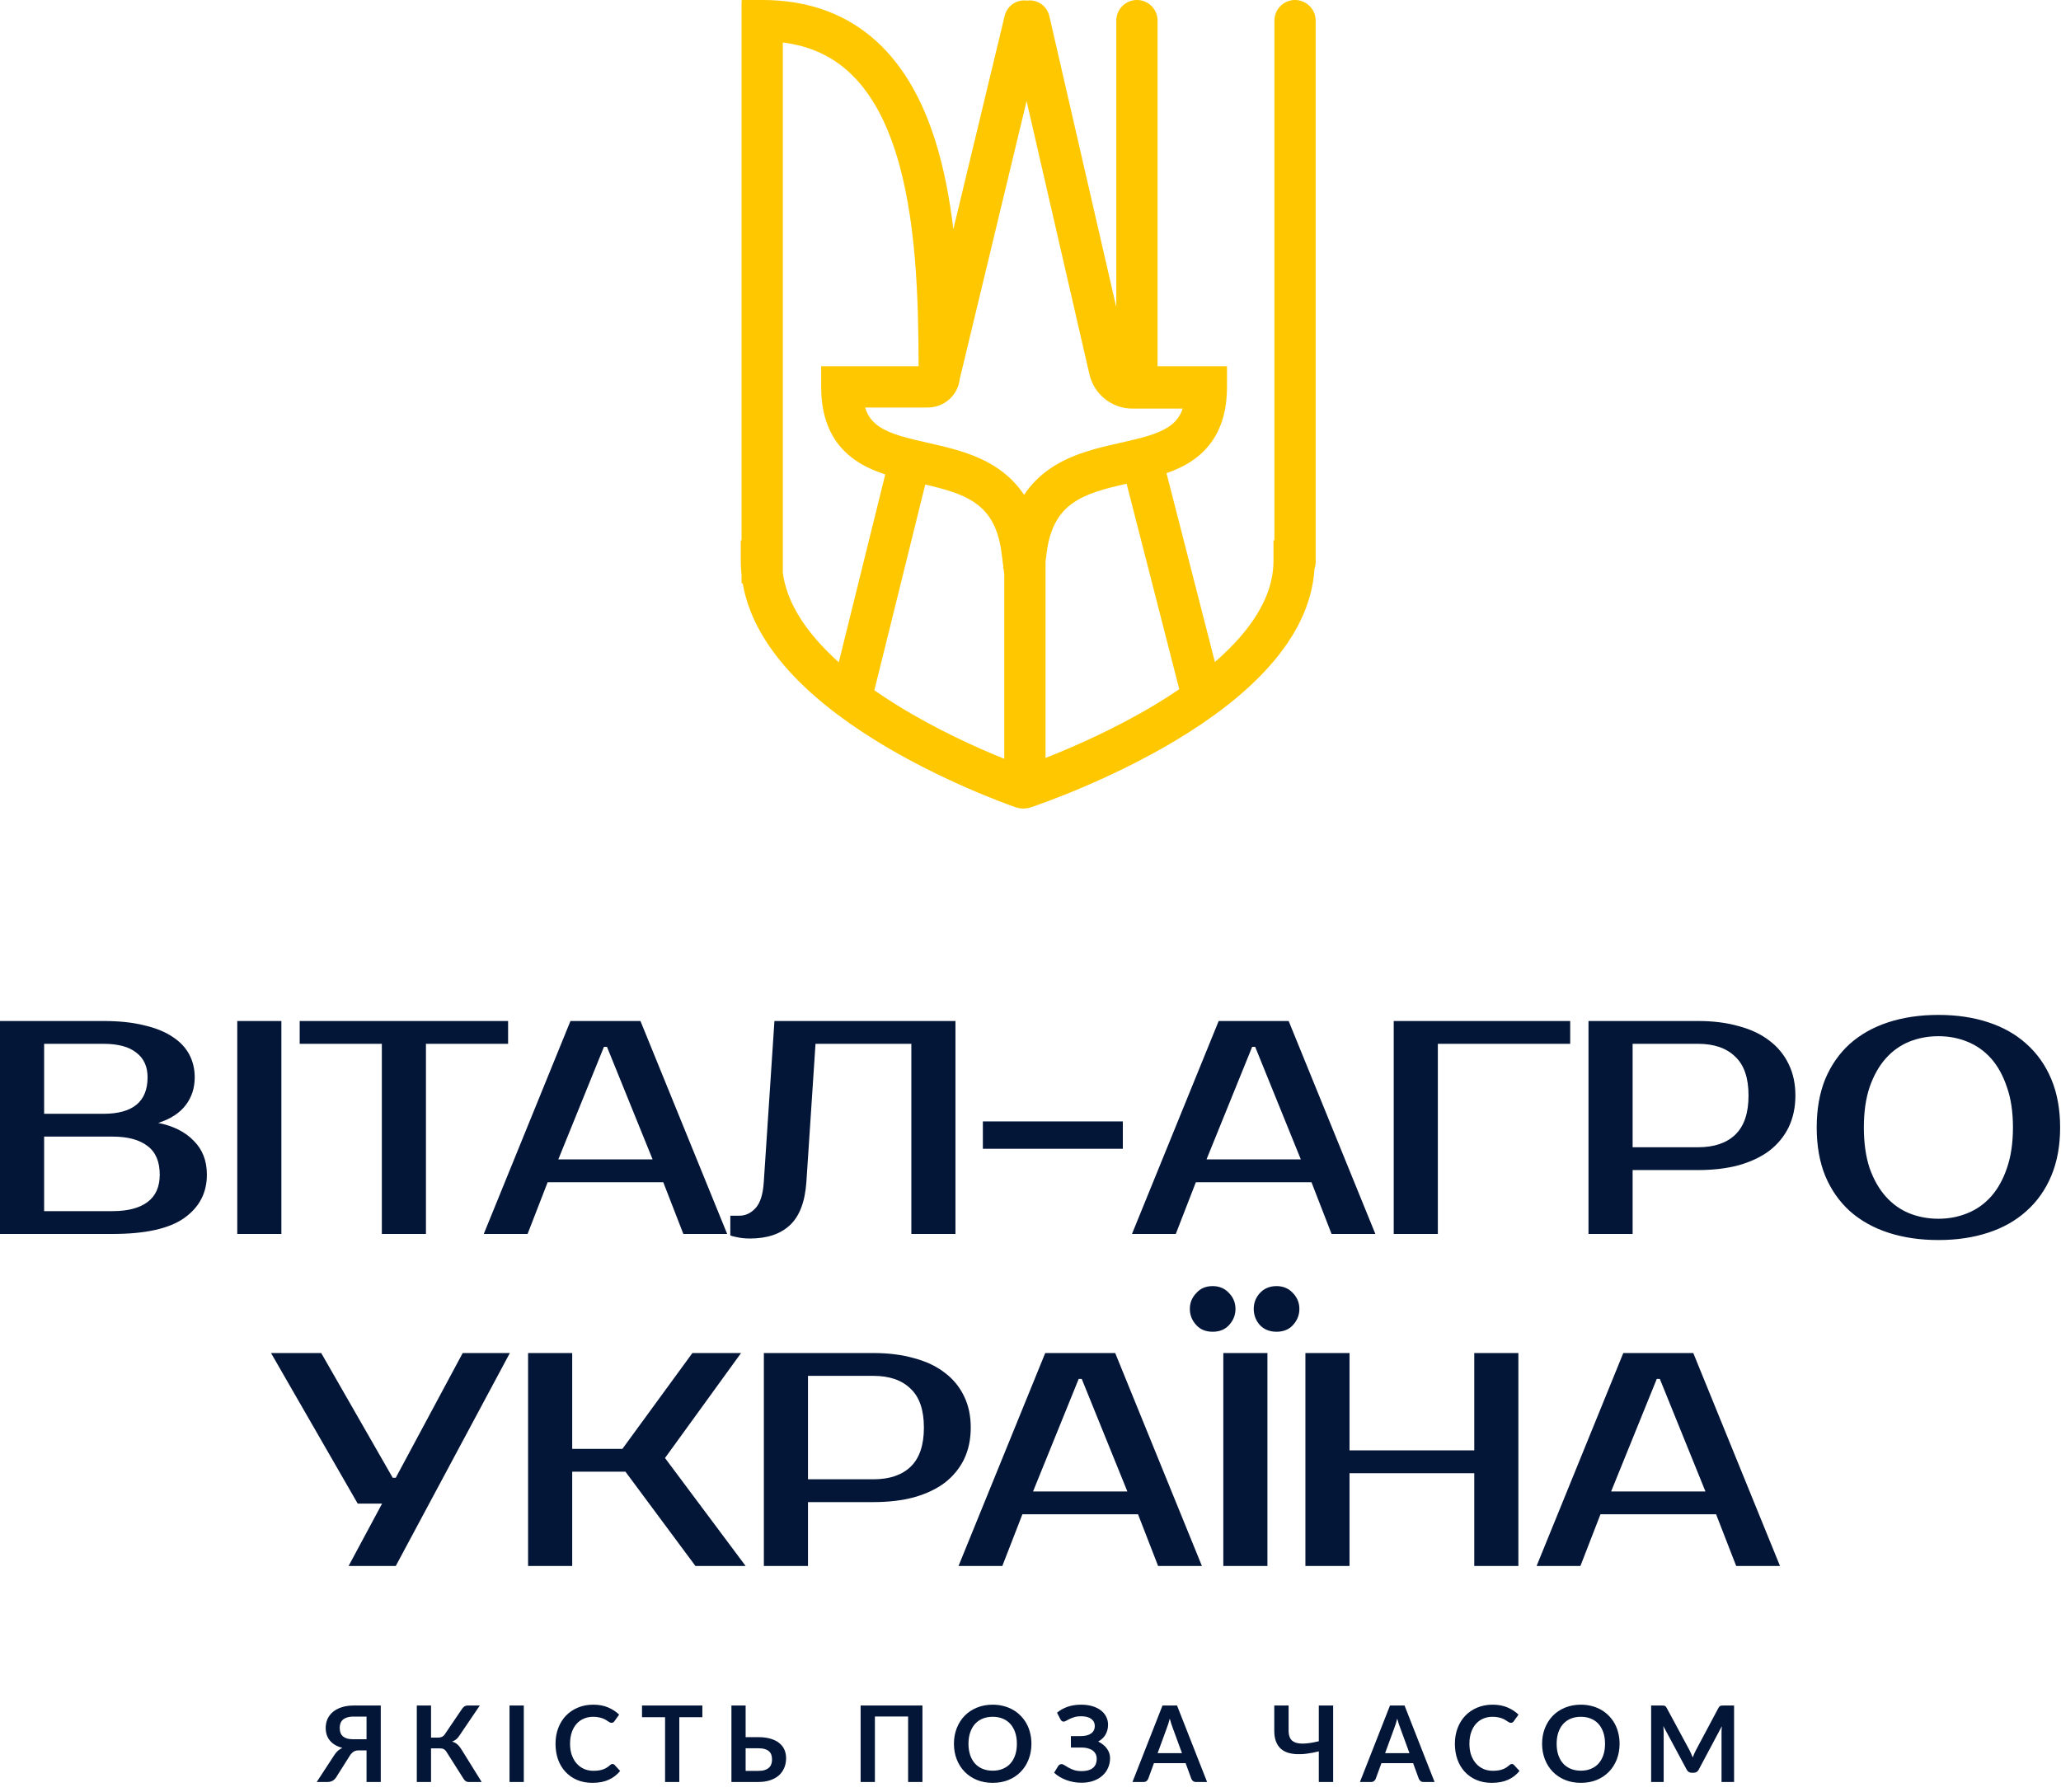<svg width="115" height="100" viewBox="0 0 115 100" fill="none" xmlns="http://www.w3.org/2000/svg">
<g id="logo vertical_white blue">
<path id="sign" fill-rule="evenodd" clip-rule="evenodd" d="M42.537 -9.15527e-05H41.386V0.132H41.377L41.377 30.153H41.334V31.304C41.334 31.573 41.349 31.837 41.377 32.098L41.377 32.553H41.441C41.736 34.269 42.615 35.8 43.741 37.12C45.132 38.752 46.964 40.141 48.773 41.269C52.393 43.525 56.126 44.859 56.661 45.046C56.947 45.145 57.243 45.146 57.527 45.05C58.072 44.867 61.927 43.534 65.667 41.281C67.536 40.155 69.429 38.768 70.867 37.137C72.211 35.612 73.222 33.799 73.347 31.737C73.389 31.617 73.412 31.489 73.412 31.355L73.412 1.151C73.412 0.515 72.897 -6.16608e-05 72.261 -6.16333e-05C71.625 -6.16058e-05 71.11 0.515 71.11 1.151L71.11 30.153H71.058V31.304C71.058 32.788 70.362 34.228 69.14 35.614C68.735 36.074 68.28 36.517 67.789 36.944L65.089 26.408C65.592 26.23 66.082 26.006 66.519 25.71C67.099 25.317 67.603 24.789 67.953 24.076C68.299 23.37 68.464 22.544 68.464 21.59V20.439H64.59V1.151C64.59 0.515 64.075 -9.1126e-05 63.439 -9.1126e-05C62.803 -9.1126e-05 62.287 0.515 62.287 1.151V17.145L58.552 0.898C58.419 0.32 57.876 -0.046 57.304 0.034C56.736 -0.045 56.196 0.314 56.058 0.887L53.195 12.793C52.99 11.075 52.67 9.373 52.172 7.805C51.503 5.7 50.485 3.743 48.908 2.307C47.305 0.847 45.205 -9.15527e-05 42.537 -9.15527e-05ZM43.68 31.958C43.846 33.222 44.487 34.447 45.493 35.627C45.886 36.087 46.326 36.532 46.803 36.96L49.395 26.476C48.823 26.288 48.261 26.046 47.766 25.71C47.186 25.317 46.682 24.789 46.332 24.076C45.986 23.37 45.82 22.544 45.82 21.59V20.439H51.258C51.247 16.644 51.128 12.123 49.977 8.502C49.38 6.623 48.531 5.078 47.357 4.009C46.425 3.16 45.237 2.565 43.68 2.371L43.68 31.958ZM49.991 39.314C49.583 39.06 49.181 38.796 48.788 38.522L51.627 27.041C52.753 27.3 53.682 27.559 54.407 28.063C55.099 28.544 55.69 29.315 55.885 30.86L55.982 31.62L55.97 31.713L55.994 31.716L56.03 32.002L56.036 32.001L56.036 42.346C54.592 41.764 52.26 40.728 49.991 39.314ZM64.479 39.309C62.189 40.688 59.84 41.707 58.339 42.297V31.337L58.399 30.86C58.594 29.315 59.185 28.544 59.877 28.063C60.646 27.528 61.644 27.27 62.863 26.994L65.802 38.463C65.371 38.756 64.928 39.038 64.479 39.309ZM58.563 26.172C58.012 26.555 57.532 27.029 57.142 27.614C56.752 27.029 56.272 26.555 55.722 26.172C54.523 25.338 53.072 25.007 51.905 24.743C50.628 24.454 49.708 24.245 49.058 23.804C48.768 23.608 48.552 23.373 48.399 23.062C48.353 22.968 48.31 22.862 48.273 22.741H51.776C52.686 22.741 53.456 22.054 53.552 21.15L57.282 5.64L60.785 20.877C61.045 22.009 62.036 22.802 63.19 22.802L65.992 22.802C65.96 22.898 65.924 22.984 65.885 23.062C65.733 23.373 65.516 23.608 65.226 23.804C64.576 24.245 63.656 24.454 62.38 24.743C61.212 25.007 59.762 25.338 58.563 26.172Z" fill="#FFC700"/>
<path id="main text" fill-rule="evenodd" clip-rule="evenodd" d="M108.16 57.826C107.582 57.826 107.039 57.928 106.53 58.132C106.032 58.336 105.596 58.647 105.223 59.066C104.849 59.484 104.549 60.017 104.323 60.662C104.108 61.295 104 62.048 104 62.92C104 63.791 104.108 64.549 104.323 65.195C104.549 65.828 104.849 66.355 105.223 66.773C105.596 67.192 106.032 67.503 106.53 67.707C107.039 67.911 107.582 68.013 108.16 68.013C108.737 68.013 109.274 67.911 109.772 67.707C110.282 67.503 110.723 67.192 111.097 66.773C111.47 66.355 111.764 65.828 111.98 65.195C112.206 64.549 112.319 63.791 112.319 62.92C112.319 62.048 112.206 61.295 111.98 60.662C111.764 60.017 111.47 59.484 111.097 59.066C110.723 58.647 110.282 58.336 109.772 58.132C109.274 57.928 108.737 57.826 108.16 57.826ZM108.16 56.638C109.178 56.638 110.101 56.774 110.927 57.045C111.764 57.317 112.478 57.719 113.066 58.251C113.666 58.783 114.13 59.439 114.458 60.22C114.786 61.001 114.951 61.901 114.951 62.92C114.951 63.938 114.786 64.838 114.458 65.619C114.13 66.4 113.666 67.056 113.066 67.588C112.478 68.12 111.764 68.522 110.927 68.794C110.101 69.065 109.178 69.201 108.16 69.201C107.141 69.201 106.213 69.065 105.375 68.794C104.538 68.522 103.819 68.12 103.219 67.588C102.631 67.056 102.172 66.4 101.844 65.619C101.527 64.838 101.369 63.938 101.369 62.92C101.369 61.901 101.527 61.001 101.844 60.22C102.172 59.439 102.631 58.783 103.219 58.251C103.819 57.719 104.538 57.317 105.375 57.045C106.213 56.774 107.141 56.638 108.16 56.638ZM68.259 87.391H70.72V75.507H68.259V87.391ZM68.581 73.945C68.819 73.685 68.938 73.385 68.938 73.046C68.938 72.706 68.819 72.412 68.581 72.163C68.344 71.903 68.038 71.772 67.664 71.772C67.28 71.772 66.974 71.903 66.748 72.163C66.51 72.412 66.391 72.706 66.391 73.046C66.391 73.385 66.51 73.685 66.748 73.945C66.974 74.195 67.28 74.319 67.664 74.319C68.049 74.319 68.355 74.195 68.581 73.945ZM72.146 73.945C72.384 73.685 72.503 73.385 72.503 73.046C72.503 72.706 72.384 72.412 72.146 72.163C71.909 71.903 71.603 71.772 71.23 71.772C70.845 71.772 70.534 71.903 70.296 72.163C70.07 72.412 69.956 72.706 69.956 73.046C69.956 73.385 70.07 73.685 70.296 73.945C70.534 74.195 70.845 74.319 71.23 74.319C71.615 74.319 71.92 74.195 72.146 73.945ZM84.723 75.507V87.391H82.261V82.213H75.301V87.391H72.839V75.507H75.301V80.94H82.261V75.507H84.723ZM89.898 83.232H95.161L92.615 76.951H92.445L89.898 83.232ZM94.482 75.507L99.321 87.391H96.876L95.755 84.505H89.304L88.184 87.391H85.739L90.577 75.507H94.482ZM57.642 83.232H62.905L60.359 76.951H60.189L57.642 83.232ZM62.226 75.507L67.065 87.391H64.62L63.5 84.505H57.048L55.928 87.391H53.483L58.322 75.507H62.226ZM51.009 75.796C50.341 75.604 49.583 75.507 48.734 75.507H42.622V87.391H45.084V83.826H48.734C49.583 83.826 50.341 83.736 51.009 83.555C51.688 83.362 52.259 83.091 52.723 82.74C53.188 82.378 53.544 81.942 53.793 81.433C54.042 80.912 54.166 80.323 54.166 79.667C54.166 79.01 54.042 78.428 53.793 77.918C53.544 77.398 53.188 76.962 52.723 76.611C52.259 76.249 51.688 75.977 51.009 75.796ZM45.084 82.553V76.781H48.734C49.628 76.781 50.318 77.019 50.805 77.494C51.303 77.958 51.552 78.682 51.552 79.667C51.552 80.652 51.303 81.382 50.805 81.857C50.318 82.321 49.628 82.553 48.734 82.553H45.084ZM37.106 81.365L41.605 87.391H38.804L34.899 82.129H31.928V87.391H29.466V75.507H31.928V80.855H34.729L38.634 75.507H41.35L37.106 81.365ZM22.083 87.391L28.449 75.507H25.818L22.083 82.468H21.913L17.923 75.507H15.122L19.96 83.911H21.319L19.451 87.391H22.083ZM97.022 57.266C96.354 57.074 95.596 56.978 94.747 56.978H88.635V68.862H91.097V65.296H94.747C95.596 65.296 96.354 65.206 97.022 65.025C97.701 64.832 98.273 64.561 98.737 64.21C99.201 63.848 99.557 63.412 99.806 62.903C100.055 62.382 100.18 61.794 100.18 61.137C100.18 60.481 100.055 59.898 99.806 59.388C99.557 58.868 99.201 58.432 98.737 58.081C98.273 57.719 97.701 57.447 97.022 57.266ZM91.097 64.023V58.251H94.747C95.641 58.251 96.332 58.489 96.818 58.964C97.316 59.428 97.565 60.152 97.565 61.137C97.565 62.122 97.316 62.852 96.818 63.327C96.332 63.791 95.641 64.023 94.747 64.023H91.097ZM80.229 58.251V68.862H77.767V56.978H87.614V58.251H80.229ZM72.584 64.702H67.321L69.868 58.421H70.037L72.584 64.702ZM76.743 68.862L71.905 56.978H68L63.162 68.862H65.606L66.727 65.975H73.178L74.299 68.862H76.743ZM62.652 64.108H54.842V62.58H62.652V64.108ZM41.259 67.843H40.75V68.947C40.841 68.981 40.948 69.009 41.073 69.031C41.299 69.088 41.559 69.116 41.853 69.116C42.793 69.116 43.529 68.873 44.061 68.386C44.604 67.888 44.915 67.085 44.994 65.975L45.504 58.251H50.851V68.862H53.313V56.978H43.212L42.617 65.975C42.572 66.655 42.419 67.136 42.159 67.419C41.899 67.701 41.599 67.843 41.259 67.843ZM31.152 64.702H36.415L33.869 58.421H33.699L31.152 64.702ZM35.736 56.978L40.575 68.862H38.13L37.009 65.975H30.558L29.438 68.862H26.993L31.831 56.978H35.736ZM23.767 58.251H28.351V56.978H16.722V58.251H21.306V68.862H23.767V58.251ZM15.7 68.862H13.239V56.978H15.7V68.862ZM5.772 56.978H0V68.862H6.282C8.104 68.862 9.434 68.567 10.271 67.979C11.12 67.379 11.544 66.57 11.544 65.551C11.544 64.781 11.301 64.153 10.815 63.667C10.339 63.169 9.677 62.835 8.828 62.665C9.507 62.45 10.017 62.122 10.356 61.68C10.696 61.239 10.865 60.718 10.865 60.118C10.865 59.654 10.764 59.23 10.56 58.845C10.356 58.46 10.045 58.132 9.626 57.86C9.207 57.578 8.675 57.362 8.03 57.215C7.396 57.057 6.644 56.978 5.772 56.978ZM2.462 67.588V63.429H6.282C7.13 63.429 7.781 63.604 8.234 63.955C8.687 64.295 8.913 64.827 8.913 65.551C8.913 66.23 8.687 66.74 8.234 67.079C7.781 67.419 7.13 67.588 6.282 67.588H2.462ZM8.234 60.118C8.234 61.477 7.413 62.156 5.772 62.156H2.462V58.251H5.772C6.587 58.251 7.198 58.415 7.606 58.743C8.025 59.06 8.234 59.519 8.234 60.118Z" fill="#041638"/>
<path id="descriptor" fill-rule="evenodd" clip-rule="evenodd" d="M34.175 98.44C34.219 98.44 34.257 98.456 34.29 98.49L34.603 98.829C34.43 99.044 34.217 99.208 33.963 99.322C33.711 99.436 33.408 99.493 33.054 99.493C32.737 99.493 32.452 99.439 32.198 99.331C31.946 99.223 31.731 99.072 31.552 98.879C31.372 98.686 31.235 98.456 31.138 98.189C31.044 97.921 30.997 97.629 30.997 97.312C30.997 96.991 31.048 96.698 31.15 96.433C31.253 96.165 31.396 95.935 31.581 95.742C31.768 95.549 31.99 95.4 32.248 95.293C32.506 95.185 32.791 95.131 33.104 95.131C33.415 95.131 33.69 95.182 33.93 95.284C34.172 95.387 34.378 95.521 34.547 95.686L34.282 96.055C34.266 96.078 34.245 96.099 34.22 96.117C34.196 96.135 34.163 96.143 34.119 96.143C34.09 96.143 34.059 96.135 34.028 96.12C33.996 96.102 33.962 96.081 33.925 96.058C33.887 96.032 33.844 96.005 33.795 95.975C33.745 95.946 33.688 95.919 33.623 95.895C33.559 95.87 33.483 95.849 33.396 95.834C33.312 95.816 33.213 95.807 33.101 95.807C32.91 95.807 32.735 95.841 32.576 95.91C32.418 95.977 32.282 96.076 32.168 96.205C32.054 96.333 31.966 96.491 31.903 96.678C31.84 96.862 31.808 97.074 31.808 97.312C31.808 97.552 31.842 97.766 31.909 97.953C31.977 98.139 32.07 98.297 32.186 98.425C32.302 98.553 32.439 98.651 32.596 98.72C32.754 98.787 32.923 98.82 33.104 98.82C33.212 98.82 33.31 98.814 33.396 98.803C33.485 98.791 33.565 98.772 33.638 98.746C33.713 98.721 33.783 98.689 33.848 98.649C33.915 98.608 33.98 98.558 34.045 98.499C34.065 98.481 34.086 98.467 34.108 98.457C34.129 98.445 34.152 98.44 34.175 98.44ZM57.552 97.312C57.552 97.625 57.499 97.915 57.395 98.183C57.293 98.448 57.147 98.679 56.958 98.873C56.77 99.068 56.542 99.221 56.277 99.331C56.011 99.439 55.716 99.493 55.391 99.493C55.069 99.493 54.774 99.439 54.509 99.331C54.243 99.221 54.015 99.068 53.824 98.873C53.635 98.679 53.489 98.448 53.384 98.183C53.28 97.915 53.228 97.625 53.228 97.312C53.228 96.999 53.28 96.71 53.384 96.444C53.489 96.177 53.635 95.946 53.824 95.751C54.015 95.556 54.243 95.404 54.509 95.296C54.774 95.186 55.069 95.131 55.391 95.131C55.608 95.131 55.811 95.157 56.002 95.208C56.193 95.257 56.368 95.328 56.527 95.42C56.687 95.511 56.83 95.622 56.955 95.754C57.083 95.884 57.191 96.029 57.28 96.191C57.369 96.352 57.435 96.527 57.481 96.716C57.528 96.905 57.552 97.104 57.552 97.312ZM56.74 97.312C56.74 97.078 56.709 96.868 56.645 96.683C56.583 96.497 56.493 96.338 56.377 96.208C56.261 96.078 56.119 95.979 55.952 95.91C55.787 95.841 55.6 95.807 55.391 95.807C55.183 95.807 54.995 95.841 54.827 95.91C54.662 95.979 54.52 96.078 54.402 96.208C54.286 96.338 54.197 96.497 54.134 96.683C54.071 96.868 54.039 97.078 54.039 97.312C54.039 97.546 54.071 97.757 54.134 97.944C54.197 98.129 54.286 98.286 54.402 98.416C54.52 98.544 54.662 98.642 54.827 98.711C54.995 98.78 55.183 98.814 55.391 98.814C55.6 98.814 55.787 98.78 55.952 98.711C56.119 98.642 56.261 98.544 56.377 98.416C56.493 98.286 56.583 98.129 56.645 97.944C56.709 97.757 56.74 97.546 56.74 97.312ZM59.567 95.249C59.341 95.328 59.145 95.438 58.98 95.58L59.175 95.957C59.198 95.997 59.224 96.026 59.251 96.046C59.279 96.066 59.312 96.076 59.352 96.076C59.393 96.076 59.439 96.06 59.49 96.028C59.544 95.997 59.608 95.963 59.682 95.928C59.759 95.891 59.849 95.856 59.951 95.825C60.055 95.793 60.179 95.777 60.323 95.777C60.571 95.777 60.76 95.827 60.889 95.925C61.021 96.021 61.087 96.151 61.087 96.315C61.087 96.499 61.017 96.641 60.878 96.74C60.74 96.836 60.548 96.884 60.302 96.884H59.753L59.756 97.522H60.358C60.484 97.522 60.598 97.536 60.701 97.566C60.805 97.594 60.893 97.634 60.966 97.687C61.039 97.74 61.095 97.805 61.134 97.882C61.174 97.959 61.194 98.045 61.194 98.141C61.194 98.378 61.121 98.553 60.975 98.667C60.83 98.781 60.624 98.838 60.358 98.838C60.191 98.838 60.047 98.818 59.927 98.779C59.809 98.738 59.707 98.692 59.62 98.643C59.534 98.594 59.46 98.55 59.399 98.51C59.338 98.469 59.282 98.448 59.231 98.448C59.193 98.448 59.159 98.458 59.127 98.478C59.098 98.496 59.072 98.518 59.051 98.546L58.818 98.927C58.906 99.011 59.008 99.088 59.122 99.157C59.236 99.226 59.358 99.285 59.488 99.334C59.617 99.383 59.753 99.42 59.895 99.446C60.038 99.474 60.185 99.487 60.335 99.487C60.59 99.487 60.818 99.452 61.016 99.381C61.215 99.308 61.382 99.21 61.518 99.086C61.656 98.962 61.76 98.816 61.831 98.649C61.904 98.482 61.94 98.302 61.94 98.109C61.94 98.007 61.923 97.91 61.89 97.82C61.858 97.729 61.813 97.646 61.754 97.569C61.697 97.49 61.627 97.419 61.545 97.356C61.464 97.291 61.374 97.235 61.276 97.188C61.461 97.088 61.599 96.957 61.689 96.796C61.782 96.632 61.828 96.45 61.828 96.25C61.828 96.086 61.793 95.937 61.722 95.801C61.653 95.663 61.553 95.545 61.424 95.447C61.294 95.347 61.135 95.269 60.949 95.214C60.764 95.159 60.556 95.131 60.326 95.131C60.048 95.131 59.795 95.17 59.567 95.249ZM84.473 98.49C84.44 98.456 84.401 98.44 84.358 98.44C84.335 98.44 84.312 98.445 84.29 98.457C84.269 98.467 84.248 98.481 84.228 98.499C84.163 98.558 84.097 98.608 84.031 98.649C83.966 98.689 83.896 98.721 83.821 98.746C83.748 98.772 83.668 98.791 83.579 98.803C83.492 98.814 83.395 98.82 83.287 98.82C83.106 98.82 82.937 98.787 82.779 98.72C82.622 98.651 82.485 98.553 82.369 98.425C82.253 98.297 82.16 98.139 82.091 97.953C82.025 97.766 81.991 97.552 81.991 97.312C81.991 97.074 82.023 96.862 82.086 96.678C82.149 96.491 82.237 96.333 82.351 96.205C82.465 96.076 82.601 95.977 82.758 95.91C82.918 95.841 83.093 95.807 83.284 95.807C83.396 95.807 83.494 95.816 83.579 95.834C83.666 95.849 83.741 95.87 83.806 95.895C83.871 95.919 83.928 95.946 83.977 95.975C84.027 96.005 84.07 96.032 84.107 96.058C84.145 96.081 84.179 96.102 84.211 96.12C84.242 96.135 84.273 96.143 84.302 96.143C84.345 96.143 84.379 96.135 84.403 96.117C84.428 96.099 84.449 96.078 84.464 96.055L84.73 95.686C84.561 95.521 84.355 95.387 84.113 95.284C83.873 95.182 83.598 95.131 83.287 95.131C82.974 95.131 82.689 95.185 82.431 95.293C82.173 95.4 81.951 95.549 81.764 95.742C81.579 95.935 81.435 96.165 81.333 96.433C81.231 96.698 81.18 96.991 81.18 97.312C81.18 97.629 81.227 97.921 81.321 98.189C81.418 98.456 81.555 98.686 81.734 98.879C81.913 99.072 82.129 99.223 82.381 99.331C82.635 99.439 82.92 99.493 83.237 99.493C83.591 99.493 83.894 99.436 84.146 99.322C84.4 99.208 84.613 99.044 84.786 98.829L84.473 98.49ZM90.37 97.312C90.37 97.625 90.318 97.915 90.214 98.183C90.111 98.448 89.966 98.679 89.777 98.873C89.588 99.068 89.361 99.221 89.095 99.331C88.829 99.439 88.534 99.493 88.21 99.493C87.887 99.493 87.593 99.439 87.327 99.331C87.061 99.221 86.833 99.068 86.642 98.873C86.454 98.679 86.307 98.448 86.203 98.183C86.098 97.915 86.046 97.625 86.046 97.312C86.046 96.999 86.098 96.71 86.203 96.444C86.307 96.177 86.454 95.946 86.642 95.751C86.833 95.556 87.061 95.404 87.327 95.296C87.593 95.186 87.887 95.131 88.21 95.131C88.426 95.131 88.63 95.157 88.821 95.208C89.011 95.257 89.186 95.328 89.346 95.42C89.505 95.511 89.648 95.622 89.774 95.754C89.902 95.884 90.01 96.029 90.099 96.191C90.187 96.352 90.254 96.527 90.299 96.716C90.346 96.905 90.37 97.104 90.37 97.312ZM89.558 97.312C89.558 97.078 89.527 96.868 89.464 96.683C89.401 96.497 89.311 96.338 89.195 96.208C89.079 96.078 88.938 95.979 88.77 95.91C88.605 95.841 88.418 95.807 88.21 95.807C88.001 95.807 87.813 95.841 87.646 95.91C87.481 95.979 87.339 96.078 87.221 96.208C87.105 96.338 87.015 96.497 86.952 96.683C86.889 96.868 86.858 97.078 86.858 97.312C86.858 97.546 86.889 97.757 86.952 97.944C87.015 98.129 87.105 98.286 87.221 98.416C87.339 98.544 87.481 98.642 87.646 98.711C87.813 98.78 88.001 98.814 88.21 98.814C88.418 98.814 88.605 98.78 88.77 98.711C88.938 98.642 89.079 98.544 89.195 98.416C89.311 98.286 89.401 98.129 89.464 97.944C89.527 97.757 89.558 97.546 89.558 97.312ZM96.758 95.178V99.446H96.058V96.689C96.058 96.579 96.064 96.46 96.076 96.332L94.786 98.755C94.725 98.871 94.632 98.93 94.506 98.93H94.394C94.268 98.93 94.174 98.871 94.114 98.755L92.809 96.323C92.815 96.388 92.82 96.452 92.824 96.515C92.828 96.578 92.83 96.636 92.83 96.689V99.446H92.13V95.178H92.729C92.765 95.178 92.795 95.179 92.821 95.181C92.846 95.183 92.869 95.188 92.889 95.196C92.91 95.204 92.929 95.217 92.945 95.234C92.962 95.252 92.979 95.276 92.995 95.305L94.273 97.675C94.306 97.738 94.337 97.803 94.364 97.87C94.394 97.937 94.422 98.006 94.45 98.077C94.478 98.004 94.506 97.934 94.535 97.867C94.565 97.798 94.597 97.732 94.63 97.669L95.89 95.305C95.906 95.276 95.923 95.252 95.94 95.234C95.958 95.217 95.977 95.204 95.996 95.196C96.018 95.188 96.042 95.183 96.067 95.181C96.093 95.179 96.123 95.178 96.159 95.178H96.758ZM78.645 97.835L78.126 96.415C78.1 96.352 78.073 96.277 78.046 96.191C78.018 96.104 77.991 96.011 77.963 95.91C77.938 96.011 77.911 96.105 77.883 96.194C77.856 96.28 77.829 96.356 77.804 96.421L77.287 97.835H78.645ZM80.047 99.446H79.433C79.364 99.446 79.308 99.429 79.265 99.396C79.222 99.36 79.189 99.317 79.167 99.266L78.849 98.395H77.081L76.762 99.266C76.746 99.311 76.716 99.353 76.671 99.39C76.625 99.427 76.568 99.446 76.499 99.446H75.882L77.559 95.178H78.371L80.047 99.446ZM74.387 99.446V95.178H73.587V97.171C73.271 97.247 73.004 97.29 72.788 97.3C72.573 97.31 72.4 97.29 72.268 97.238C72.138 97.187 72.045 97.108 71.988 96.999C71.931 96.889 71.902 96.751 71.902 96.586V95.178H71.102V96.586C71.102 96.812 71.132 97.006 71.191 97.168C71.25 97.327 71.332 97.459 71.439 97.563C71.547 97.667 71.677 97.746 71.828 97.799C71.98 97.85 72.147 97.881 72.33 97.891C72.515 97.9 72.713 97.892 72.923 97.864C73.136 97.837 73.357 97.794 73.587 97.737V99.446H74.387ZM65.952 97.835L65.432 96.415C65.407 96.352 65.38 96.277 65.353 96.191C65.325 96.104 65.297 96.011 65.27 95.91C65.244 96.011 65.218 96.105 65.19 96.194C65.163 96.28 65.136 96.356 65.111 96.421L64.594 97.835H65.952ZM67.354 99.446H66.74C66.671 99.446 66.615 99.429 66.572 99.396C66.528 99.36 66.496 99.317 66.474 99.266L66.155 98.395H64.387L64.069 99.266C64.053 99.311 64.022 99.353 63.977 99.39C63.932 99.427 63.875 99.446 63.806 99.446H63.189L64.865 95.178H65.677L67.354 99.446ZM50.671 99.446H51.471V95.178H48.021V99.446H48.818V95.789H50.671V99.446ZM42.299 98.826C42.447 98.826 42.569 98.811 42.668 98.779C42.768 98.746 42.849 98.7 42.91 98.643C42.971 98.586 43.014 98.519 43.04 98.442C43.065 98.366 43.078 98.283 43.078 98.195C43.078 98.098 43.065 98.011 43.04 97.932C43.014 97.853 42.971 97.787 42.91 97.734C42.849 97.679 42.769 97.637 42.671 97.607C42.572 97.578 42.45 97.563 42.302 97.563H41.605V98.826H42.299ZM42.302 96.943C42.579 96.943 42.816 96.974 43.013 97.035C43.212 97.096 43.373 97.179 43.497 97.286C43.623 97.39 43.716 97.514 43.775 97.657C43.834 97.799 43.863 97.952 43.863 98.115C43.863 98.316 43.828 98.498 43.757 98.661C43.688 98.824 43.587 98.965 43.453 99.083C43.319 99.199 43.155 99.289 42.96 99.352C42.767 99.415 42.547 99.446 42.299 99.446H40.812V95.178H41.605V96.943H42.302ZM37.904 95.831H39.191V95.178H35.823V95.831H37.11V99.446H37.904V95.831ZM28.43 99.446H29.227V95.178H28.43V99.446ZM26.878 99.446H26.158C26.084 99.446 26.021 99.426 25.969 99.387C25.92 99.348 25.874 99.29 25.831 99.213L24.922 97.778C24.898 97.737 24.872 97.704 24.845 97.678C24.819 97.651 24.791 97.629 24.759 97.613C24.73 97.596 24.695 97.584 24.656 97.578C24.619 97.572 24.575 97.569 24.526 97.569H24.051V99.446H23.257V95.178H24.051V96.967H24.452C24.533 96.967 24.603 96.953 24.662 96.925C24.721 96.898 24.776 96.847 24.827 96.772L25.763 95.391C25.802 95.328 25.848 95.277 25.901 95.237C25.955 95.198 26.019 95.178 26.093 95.178H26.772L25.612 96.89C25.563 96.965 25.506 97.027 25.441 97.076C25.376 97.125 25.304 97.164 25.226 97.191C25.344 97.225 25.443 97.278 25.524 97.35C25.606 97.421 25.685 97.52 25.76 97.646L26.878 99.446ZM20.452 95.795V97.061H19.735C19.587 97.061 19.463 97.047 19.363 97.017C19.264 96.986 19.185 96.942 19.124 96.887C19.063 96.832 19.019 96.765 18.994 96.687C18.968 96.608 18.956 96.52 18.956 96.424C18.956 96.335 18.968 96.254 18.994 96.179C19.021 96.102 19.065 96.035 19.124 95.978C19.185 95.921 19.264 95.877 19.363 95.846C19.463 95.812 19.587 95.795 19.735 95.795H20.452ZM20.452 99.446H21.246V95.178H19.735C19.487 95.178 19.265 95.21 19.071 95.273C18.878 95.334 18.715 95.42 18.581 95.53C18.449 95.64 18.348 95.772 18.277 95.925C18.208 96.079 18.173 96.247 18.173 96.43C18.173 96.564 18.192 96.69 18.229 96.808C18.267 96.924 18.324 97.03 18.401 97.126C18.477 97.221 18.574 97.304 18.69 97.374C18.808 97.445 18.946 97.501 19.103 97.543C18.92 97.623 18.77 97.758 18.651 97.947L17.672 99.446H18.271C18.385 99.446 18.483 99.422 18.566 99.373C18.648 99.321 18.715 99.254 18.764 99.172L19.516 97.982C19.554 97.921 19.592 97.872 19.631 97.835C19.671 97.796 19.71 97.765 19.749 97.743C19.791 97.72 19.833 97.704 19.876 97.696C19.922 97.686 19.968 97.681 20.015 97.681H20.452V99.446Z" fill="#041638"/>
</g>
</svg>
